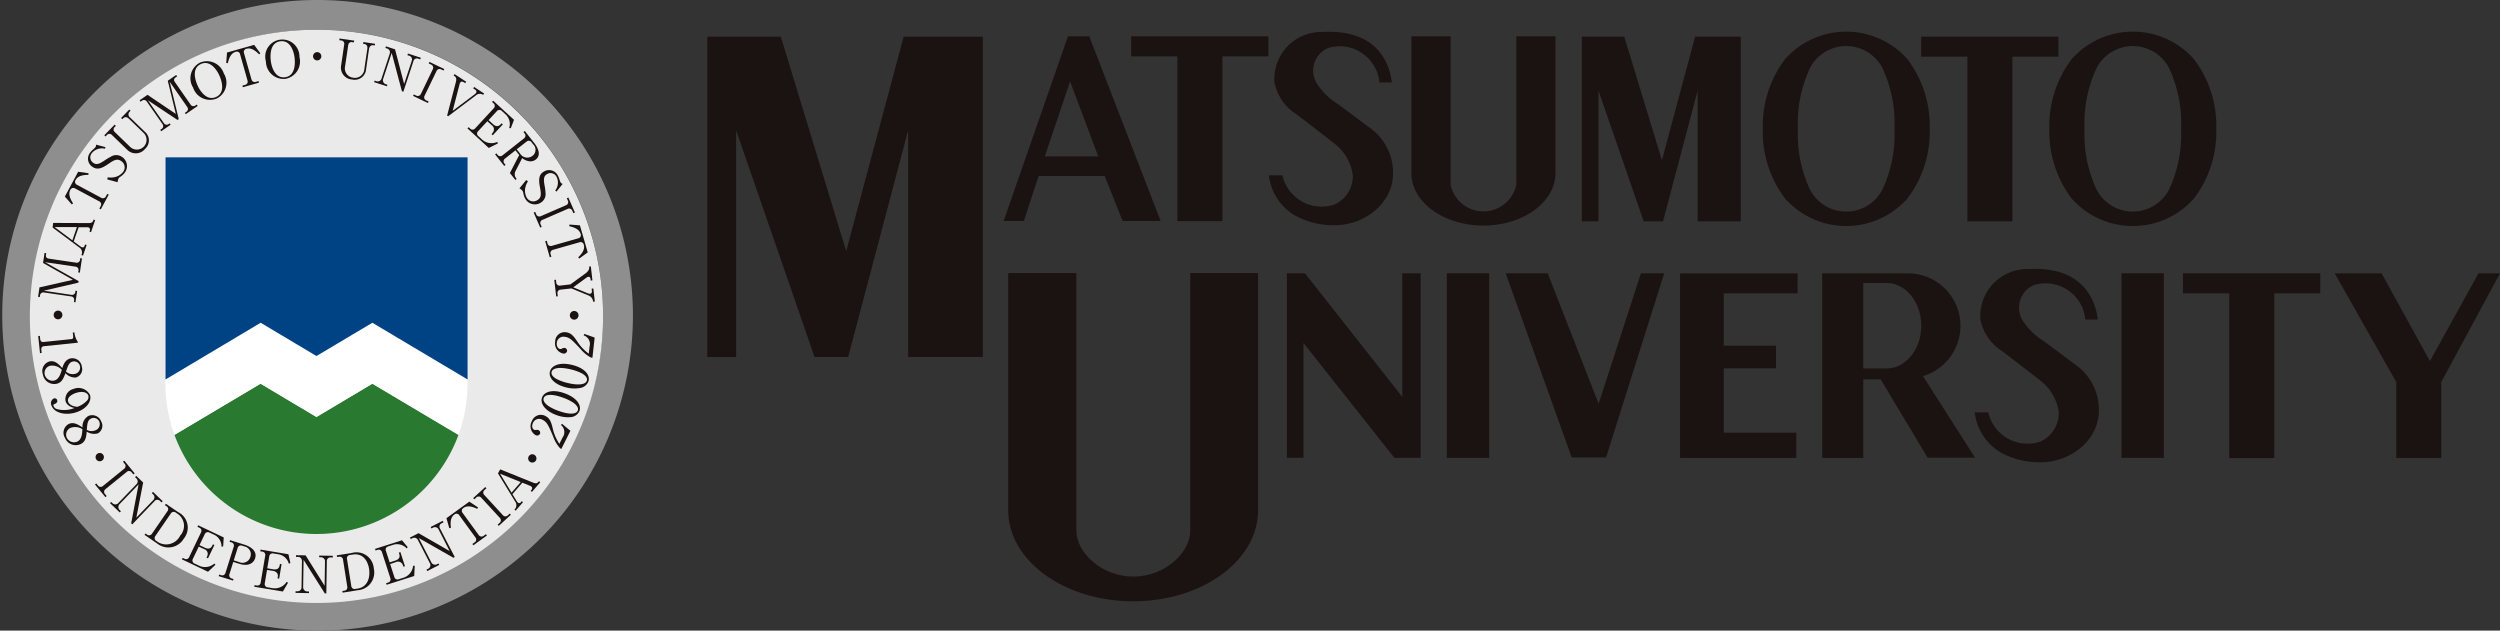 <svg xmlns="http://www.w3.org/2000/svg" xmlns:xlink="http://www.w3.org/1999/xlink" width="206.918" height="52.195" viewBox="0 0 206.918 52.195"><rect x="0" y="0" width="206.918" height="52.195" fill="#333333" stroke="none"/><defs><clipPath id="a"><rect width="206.918" height="52.195" transform="translate(0 0)" fill="none"/></clipPath></defs><g transform="translate(0 0)" clip-path="url(#a)"><path d="M26.193,0A26.1,26.1,0,1,0,52.386,26.1,26.144,26.144,0,0,0,26.193,0m0,49.733A23.636,23.636,0,1,1,49.915,26.1,23.677,23.677,0,0,1,26.193,49.733" fill="#8e8e8f"/><path d="M49.915,26.1A23.722,23.722,0,1,1,26.193,2.462,23.678,23.678,0,0,1,49.915,26.1" fill="#eaeaeb"/><path d="M26.193,34.51l-4.627-2.756-7.127,4.237a12.521,12.521,0,0,0,23.508,0L30.82,31.754Z" fill="#2a7930"/><path d="M38.695,31.406l-7.875-4.7-4.627,2.756L21.566,26.71l-7.874,4.7v.333a12.376,12.376,0,0,0,.747,4.252l7.127-4.238,4.627,2.757,4.627-2.757,7.127,4.238a12.376,12.376,0,0,0,.748-4.252Z" fill="#fff"/><path d="M26.193,29.466l4.627-2.754L38.7,31.406V13.023h-25V31.406l7.874-4.694Z" fill="#004385"/><path d="M3.3,27.8l.023.234c.025.222.119.29.292.27l2.309-.239c.134-.014.14-.141.134-.221l-.035-.322.132-.014.009.075a1.7,1.7,0,0,0,.251.677.141.141,0,0,1,.033.055c0,.038-.022.05-.054.053l-2.742.285c-.182.019-.251.117-.229.325l.025.235-.138.014-.147-1.412Z" fill="#1b1311"/><path d="M4.682,31.765a.954.954,0,0,1-1.137-.785A.827.827,0,0,1,4.1,29.916c.452-.1.743.213,1.054.549.082-.249.229-.7.685-.8a.786.786,0,0,1,.933.674.717.717,0,0,1-.494.907,1.083,1.083,0,0,1-.863-.361c-.161.446-.305.788-.737.881m-.49-1.5A.612.612,0,0,0,3.7,31a.666.666,0,0,0,.77.5c.4-.085.543-.55.647-.893a1.087,1.087,0,0,0-.925-.341m1.976.686a.537.537,0,0,0,.453-.64.494.494,0,0,0-.606-.385c-.292.065-.389.335-.553.825a.816.816,0,0,0,.706.2" fill="#1b1311"/><path d="M5.662,33.546a.721.721,0,0,1-.23-.313.873.873,0,0,1,.641-1.038,1.076,1.076,0,0,1,1.372.487c.162.459-.2,1.112-1.067,1.419-.933.33-1.9.08-2.115-.536a.431.431,0,0,1,.188-.583.212.212,0,0,1,.281.131c.03.08.026.231-.2.319-.086.036-.14.064-.1.173a.42.42,0,0,0,.246.244,2.274,2.274,0,0,0,1.495-.083,1.122,1.122,0,0,1-.51-.22m1.548-.4a.429.429,0,0,0,.1-.406c-.075-.213-.41-.435-1.074-.2-.185.066-.737.312-.59.725.057.155.262.372.765.406a2.084,2.084,0,0,0,.8-.524" fill="#1b1311"/><path d="M6.681,36.752a.954.954,0,0,1-1.293-.488A.825.825,0,0,1,5.669,35.1c.415-.205.776.028,1.159.278a1.022,1.022,0,0,1,.471-.942.789.789,0,0,1,1.068.428.72.72,0,0,1-.26,1,1.106,1.106,0,0,1-.929-.141c-.042.47-.1.836-.5,1.031m-.84-1.34a.61.61,0,0,0-.3.832.665.665,0,0,0,.868.3c.366-.179.393-.665.412-1.023a1.093,1.093,0,0,0-.981-.108m2.083.191a.542.542,0,0,0,.286-.733.5.5,0,0,0-.682-.225c-.271.13-.3.416-.339.933a.826.826,0,0,0,.735.025" fill="#1b1311"/><path d="M7.967,38.023a.344.344,0,1,1,.477.1.343.343,0,0,1-.477-.1" fill="#1b1311"/><path d="M11.038,39.268l-.131-.158a.275.275,0,0,0-.422-.049L8.732,40.483A.273.273,0,0,0,8.7,40.9l.129.16-.105.087L7.862,40.1l.105-.086.13.157a.278.278,0,0,0,.424.052L10.273,38.8a.274.274,0,0,0,.034-.424l-.128-.158.109-.088.86,1.051Z" fill="#1b1311"/><path d="M10.857,43.314l.612-3.223L9.914,41.708a.344.344,0,0,0,.011.525l.082.081-.093.1-.806-.77.093-.1.1.094a.332.332,0,0,0,.513-.025L11.3,40.071a.324.324,0,0,0-.023-.483l-.1-.1.1-.1.573.547-.567,2.911,1.4-1.452a.323.323,0,0,0-.007-.475l-.113-.106.1-.1.806.772-.1.1-.116-.113a.3.3,0,0,0-.472.019L10.946,43.4Z" fill="#1b1311"/><path d="M13.732,41.695l1.016.695a1.427,1.427,0,0,1,.468,2.184,1.48,1.48,0,0,1-2.207.41l-1.047-.716.076-.11.121.081a.278.278,0,0,0,.422-.07l1.278-1.857a.274.274,0,0,0-.086-.417l-.122-.083Zm-.871,2.665a.275.275,0,0,0,.083.416l.17.114a1.288,1.288,0,0,0,1.8-.561,1.194,1.194,0,0,0-.174-1.773l-.185-.125a.276.276,0,0,0-.418.072Z" fill="#1b1311"/><path d="M16.451,45.242l-.484,1.008a.272.272,0,0,0,.148.4l.3.141a1.165,1.165,0,0,0,1.327-.148l.09.1-.615.582-2.161-1.031.059-.122.144.066a.273.273,0,0,0,.4-.135l.975-2.031a.273.273,0,0,0-.149-.4l-.142-.068.061-.127,2.114,1.006-.048.744-.136.017a1.084,1.084,0,0,0-.559-.959l-.427-.2a.278.278,0,0,0-.405.134l-.432.9.441.21c.293.141.5.085.62-.176l.049-.1.123.058-.528,1.1-.125-.06.056-.116a.414.414,0,0,0-.254-.589Z" fill="#1b1311"/><path d="M19.042,44.707l1.15.36c.567.174,1.112.543.924,1.138-.132.422-.568.692-1.309.461l-.5-.156-.314,1a.275.275,0,0,0,.2.373l.132.04-.041.13L18.1,47.686l.042-.131.143.044a.274.274,0,0,0,.379-.192l.677-2.148a.273.273,0,0,0-.2-.372L19,44.842Zm.307,1.673.418.13a.678.678,0,0,0,.957-.419.663.663,0,0,0-.5-.866l-.176-.056a.275.275,0,0,0-.379.192Z" fill="#1b1311"/><path d="M22.1,47.172l-.184,1.1a.273.273,0,0,0,.25.342l.325.054a1.164,1.164,0,0,0,1.235-.511l.113.075-.426.727-2.366-.394.024-.136.157.027a.271.271,0,0,0,.347-.239l.375-2.223a.273.273,0,0,0-.254-.339l-.155-.026.024-.141,2.309.386.16.728-.127.052a1.077,1.077,0,0,0-.8-.766l-.47-.077a.275.275,0,0,0-.351.239l-.165.987.483.08c.321.054.5-.056.546-.338l.02-.109.135.024-.2,1.2-.134-.02.019-.128c.054-.3-.149-.455-.407-.5Z" fill="#1b1311"/><path d="M26.882,49.113l-1.754-2.777-.036,2.238a.346.346,0,0,0,.369.378l.114,0v.138l-1.115-.018v-.136H24.6a.33.33,0,0,0,.358-.365l.033-2.138a.328.328,0,0,0-.347-.339H24.5l0-.141.794.011,1.574,2.52.031-2.014a.324.324,0,0,0-.329-.344l-.154,0,0-.142L27.546,46l0,.143-.164-.005a.3.3,0,0,0-.331.334l-.042,2.64Z" fill="#1b1311"/><path d="M27.874,45.964l1.215-.19a1.437,1.437,0,0,1,1.848,1.268,1.472,1.472,0,0,1-1.321,1.809l-1.256.2-.022-.135.145-.024a.274.274,0,0,0,.259-.337l-.35-2.227a.277.277,0,0,0-.352-.242L27.9,46.1Zm1.2,2.532a.274.274,0,0,0,.347.245l.2-.031c.768-.119,1.044-.865.924-1.642-.087-.535-.434-1.313-1.349-1.168l-.221.034a.273.273,0,0,0-.255.338Z" fill="#1b1311"/><path d="M32.293,46.687l.342,1.061a.274.274,0,0,0,.381.189l.313-.1a1.16,1.16,0,0,0,.863-1.016l.136.015-.045.838L32,48.4l-.043-.131.151-.048a.274.274,0,0,0,.2-.372l-.692-2.144a.278.278,0,0,0-.38-.189l-.152.05-.044-.136,2.23-.714.477.573-.088.1a1.084,1.084,0,0,0-1.064-.313l-.455.147a.27.27,0,0,0-.2.371l.308.953.465-.149c.31-.1.418-.279.331-.55l-.035-.107.132-.042.375,1.163-.131.044-.038-.123a.42.42,0,0,0-.592-.255Z" fill="#1b1311"/><path d="M37.527,46.163l-2.861-1.628,1.027,1.995a.349.349,0,0,0,.5.159l.1-.052.062.12-.992.509-.064-.122.123-.063a.33.33,0,0,0,.143-.491l-.979-1.9a.329.329,0,0,0-.468-.134l-.122.06-.065-.124.706-.363,2.579,1.484L36.3,43.819a.324.324,0,0,0-.452-.148l-.14.071-.064-.126,1-.509.063.126-.144.073a.3.3,0,0,0-.136.451l1.212,2.349Z" fill="#1b1311"/><path d="M38.844,41.518l.722.482-.067.117c-.285-.128-.766-.344-1.133-.077a.268.268,0,0,0-.075.417L39.62,44.28a.281.281,0,0,0,.425.057l.173-.126.081.112-1.124.811-.078-.111.176-.128a.273.273,0,0,0,.073-.417l-1.329-1.824a.265.265,0,0,0-.416-.062c-.372.268-.311.8-.281,1.1l-.132.028-.237-.832Z" fill="#1b1311"/><path d="M40.263,40.411l-.151.138a.273.273,0,0,0-.025.423l1.528,1.66a.275.275,0,0,0,.424.013l.152-.138.092.1-1,.916-.093-.1.151-.136a.278.278,0,0,0,.027-.425L39.837,41.2a.276.276,0,0,0-.427-.01l-.151.137-.095-.1,1-.916Z" fill="#1b1311"/><path d="M42.412,40.9l.358.583a.465.465,0,0,0,.091.111.159.159,0,0,0,.248-.025l.078-.092.1.09-.608.7-.1-.089.091-.107a.5.5,0,0,0-.035-.562l-1.419-2.325.183-.338,2.723,1.1c.243.1.349.043.428-.047l.06-.072.106.087-.688.8-.106-.089.084-.1a.183.183,0,0,0-.027-.255.451.451,0,0,0-.145-.074l-.6-.246Zm-1.026-1.692.953,1.567L43.1,39.9Z" fill="#1b1311"/><path d="M44.343,38.133a.343.343,0,1,1-.093-.475.346.346,0,0,1,.093.475" fill="#1b1311"/><path d="M47.21,35.657l-.749,1.5-.1-.05a2.888,2.888,0,0,1-.582-.99c-.372-.886-.5-1.185-.88-1.374a.555.555,0,0,0-.782.25c-.133.267-.052.509.087.576a.248.248,0,0,0,.139.02.366.366,0,0,1,.231.015.238.238,0,0,1,.114.313.273.273,0,0,1-.379.086.855.855,0,0,1-.278-1.163.784.784,0,0,1,1.1-.414c.39.193.49.519.612,1.011a3.72,3.72,0,0,0,.556,1.3l.263-.528a.752.752,0,0,0-.141-1.038l.1-.093Z" fill="#1b1311"/><path d="M47.959,34.022a.864.864,0,0,1-.675.5,2.687,2.687,0,0,1-1.239-.172c-.859-.313-1.377-.915-1.18-1.453.151-.414.778-.741,1.878-.341.988.359,1.4.977,1.216,1.467m-2.587-.432a3.851,3.851,0,0,0,.841.411c.9.326,1.489.3,1.609-.028.1-.279-.223-.537-.36-.637a3.911,3.911,0,0,0-.851-.419c-.92-.336-1.492-.293-1.61.028-.1.286.244.553.371.645" fill="#1b1311"/><path d="M48.719,31.52a.869.869,0,0,1-.616.574,2.677,2.677,0,0,1-1.248-.031c-.888-.213-1.474-.753-1.339-1.309.1-.429.689-.825,1.827-.552,1.022.244,1.5.813,1.376,1.318m-2.62-.135a4.028,4.028,0,0,0,.883.313c.931.223,1.511.129,1.594-.213.07-.286-.283-.506-.429-.589a4,4,0,0,0-.894-.32c-.951-.228-1.517-.122-1.6.211-.07.3.308.523.442.6" fill="#1b1311"/><path d="M49.218,27.938l-.185,1.671-.116-.012a2.929,2.929,0,0,1-.884-.73c-.656-.7-.876-.945-1.3-.991a.552.552,0,0,0-.649.5c-.032.3.127.5.28.512a.233.233,0,0,0,.137-.029.386.386,0,0,1,.224-.064.238.238,0,0,1,.213.256.273.273,0,0,1-.326.21.858.858,0,0,1-.662-1,.783.783,0,0,1,.888-.762c.43.049.638.32.923.739a3.764,3.764,0,0,0,.97,1.035l.065-.585a.751.751,0,0,0-.489-.928l.06-.122Z" fill="#1b1311"/><path d="M3.727,21.7l2.78,1.568-.019.126-2.866.667L5.9,24.4a.276.276,0,0,0,.339-.256l.01-.082.138.021-.14.938L6.116,25l.018-.122a.278.278,0,0,0-.25-.344l-2.235-.325a.277.277,0,0,0-.339.257l-.017.124-.141-.021.115-.783,2.763-.626L3.563,21.765l.124-.832.138.02-.017.115c-.034.232.062.316.25.342l2.236.328a.275.275,0,0,0,.336-.26l.017-.113.137.02-.175,1.183-.136-.021.021-.131a.277.277,0,0,0-.249-.346Z" fill="#1b1311"/><path d="M6.1,19.983l.549.409a.355.355,0,0,0,.127.07A.159.159,0,0,0,7,20.348l.039-.114.131.043-.3.879-.13-.044.045-.134a.5.5,0,0,0-.242-.508L4.354,18.835l.046-.384,2.937.013c.262,0,.341-.092.378-.2l.032-.088.129.042-.342,1-.129-.046.041-.122a.188.188,0,0,0-.122-.228.577.577,0,0,0-.162-.014l-.652,0ZM4.517,18.792l1.473,1.1.375-1.1Z" fill="#1b1311"/><path d="M6.469,14.217l.859.121-.011.134c-.31.01-.838.021-1.055.42a.27.27,0,0,0,.117.408l1.99,1.066a.28.28,0,0,0,.408-.132l.1-.186L9,16.112l-.658,1.216-.12-.065.105-.192a.273.273,0,0,0-.118-.407L6.22,15.6a.269.269,0,0,0-.4.124c-.217.4.067.851.229,1.111l-.107.083-.575-.647Z" fill="#1b1311"/><path d="M8.727,12.177l-.035.134a1.079,1.079,0,0,0-1.09.361.542.542,0,0,0,.111.8c.286.211.546.082,1.037-.254a3.348,3.348,0,0,1,.394-.231.835.835,0,0,1,.973.015.9.9,0,0,1,.2,1.3,1.43,1.43,0,0,1-.341.318.537.537,0,0,0-.139.115.742.742,0,0,0-.1.347l-.858-.232.035-.175a1.5,1.5,0,0,0,.562-.012,1.209,1.209,0,0,0,.713-.432.618.618,0,0,0-.149-.893c-.32-.232-.579-.109-1.054.217-.523.366-.933.547-1.35.245a.8.8,0,0,1-.16-1.183,1.133,1.133,0,0,1,.209-.224c.036-.032.167-.152.188-.181a.3.3,0,0,0,.076-.241Z" fill="#1b1311"/><path d="M9.59,10.416l-.087.089a.275.275,0,0,0,0,.427l1.277,1.233a.8.8,0,1,0,1.094-1.174L10.679,9.837c-.271-.261-.433-.1-.556.03l-.1-.1.68-.7.1.1-.063.065a.316.316,0,0,0,.035.5l1.21,1.169a.934.934,0,0,1,.027,1.417.994.994,0,0,1-1.441.117L9.266,11.174a.276.276,0,0,0-.426.013l-.105.108-.1-.1.853-.878Z" fill="#1b1311"/><path d="M14.045,6.766l.75,3.091-.1.073L12.241,8.3l1.318,1.888a.277.277,0,0,0,.419.068l.067-.047.077.115-.783.54-.075-.113.1-.071a.273.273,0,0,0,.081-.415l-1.29-1.85a.276.276,0,0,0-.42-.069l-.1.071L11.554,8.3l.653-.451,2.345,1.58-.666-2.744.694-.48.081.115-.1.067c-.194.133-.189.261-.08.414l1.288,1.85a.278.278,0,0,0,.42.07l.094-.067.08.114-.988.681L15.3,9.341l.106-.075a.274.274,0,0,0,.085-.417Z" fill="#1b1311"/><path d="M17.941,8.153a1.472,1.472,0,0,1-1.961-.908,1.457,1.457,0,0,1,.587-2.07,1.474,1.474,0,0,1,1.958.906,1.462,1.462,0,0,1-.584,2.072m.2-1.938c-.17-.369-.722-1.277-1.512-.916-.873.4-.377,1.556-.258,1.817.177.382.728,1.269,1.515.909.865-.4.378-1.543.255-1.81" fill="#1b1311"/><path d="M21.035,3.712l.511.7-.1.087c-.222-.217-.6-.586-1.036-.463a.268.268,0,0,0-.213.367l.617,2.167a.278.278,0,0,0,.377.2l.206-.059.037.132L20.1,7.219l-.037-.132.209-.06a.274.274,0,0,0,.213-.366l-.614-2.167a.267.267,0,0,0-.371-.2c-.443.125-.569.638-.645.937l-.132-.02.066-.863Z" fill="#1b1311"/><path d="M23.609,6.529a1.466,1.466,0,0,1-1.6-1.445,1.417,1.417,0,1,1,2.777-.361,1.462,1.462,0,0,1-1.174,1.806m.765-1.792c-.052-.4-.309-1.433-1.173-1.32-.951.122-.825,1.374-.786,1.658.055.419.317,1.428,1.177,1.317.943-.125.82-1.363.782-1.655" fill="#1b1311"/><path d="M26.247,5a.343.343,0,1,1,.349-.338A.344.344,0,0,1,26.247,5" fill="#1b1311"/><path d="M29.292,3.51l-.123-.018a.276.276,0,0,0-.348.247l-.26,1.755a.773.773,0,0,0,.676.938.783.783,0,0,0,.922-.739l.241-1.64c.056-.372-.174-.406-.348-.432l.021-.14.968.142-.02.14-.09-.014c-.246-.036-.358.105-.391.324L30.3,5.735a.94.94,0,0,1-1.142.848.985.985,0,0,1-.934-1.1l.265-1.8a.275.275,0,0,0-.258-.336l-.149-.021.021-.14,1.215.177Z" fill="#1b1311"/><path d="M33.265,7.553,32.42,4.382l-.7,2.128a.344.344,0,0,0,.236.469l.111.035-.041.13L30.965,6.8l.041-.13.132.044a.331.331,0,0,0,.449-.245l.67-2.03a.324.324,0,0,0-.23-.426L31.9,3.969l.042-.134.755.246.75,2.869.632-1.913a.322.322,0,0,0-.213-.424l-.146-.048.046-.133,1.062.346-.045.135-.153-.05a.3.3,0,0,0-.417.22l-.827,2.508Z" fill="#1b1311"/><path d="M36.712,5.839l-.186-.087a.276.276,0,0,0-.4.134l-.98,2.03a.275.275,0,0,0,.147.4l.185.088-.059.124L34.19,7.938l.059-.122.183.086a.279.279,0,0,0,.406-.131l.98-2.032a.279.279,0,0,0-.153-.4l-.18-.086.062-.128,1.224.588Z" fill="#1b1311"/><path d="M37.465,9.175l1.808-1.359a.67.67,0,0,0,.136-.135.193.193,0,0,0-.083-.261l-.163-.106.079-.117.824.541-.078.117-.055-.035a.483.483,0,0,0-.56.087L37.094,9.621l-.087-.057.715-2.74c.069-.278.066-.413-.127-.54l-.052-.033.079-.118.963.632-.077.119-.093-.06c-.115-.077-.244-.105-.32.008a.468.468,0,0,0-.058.142Z" fill="#1b1311"/><path d="M40.335,10.033l-.757.82a.27.27,0,0,0,.023.423l.243.223a1.16,1.16,0,0,0,1.313.246l.052.125-.755.376-1.765-1.619.1-.1.117.108a.275.275,0,0,0,.425-.012l1.529-1.656a.275.275,0,0,0-.022-.424l-.117-.107.1-.1,1.722,1.581-.266.7-.133-.024a1.077,1.077,0,0,0-.253-1.08l-.349-.322a.276.276,0,0,0-.424.013l-.681.737.361.328c.24.221.449.226.645.016l.074-.081.1.092-.832.9-.1-.091L40.764,11a.418.418,0,0,0-.069-.64Z" fill="#1b1311"/><path d="M44.2,11.813c.328.413.616,1.019.149,1.388a.729.729,0,0,1-.629.132,1.2,1.2,0,0,1-.5-.249l-.537,1.045a.549.549,0,0,0,.037.624l.045.058-.11.084-.454-.574.772-1.489-.309-.391-.861.681a.274.274,0,0,0-.044.42l.086.107-.11.086-.757-.957.107-.085.083.105a.28.28,0,0,0,.425.058l1.774-1.4a.277.277,0,0,0,.041-.425l-.082-.1.111-.089Zm-1.434.544.285.36a.7.7,0,0,0,1.013.189.621.621,0,0,0,.059-.962L44,11.78a.277.277,0,0,0-.422-.056Z" fill="#1b1311"/><path d="M46.06,15.858l-.109-.085a1.067,1.067,0,0,0,.113-1.137.548.548,0,0,0-.783-.227c-.309.177-.3.464-.188,1.048a3.065,3.065,0,0,1,.052.454.828.828,0,0,1-.409.877.911.911,0,0,1-1.266-.346A1.445,1.445,0,0,1,43.317,16a.53.53,0,0,0-.051-.173.8.8,0,0,0-.274-.237l.559-.685.148.1a1.531,1.531,0,0,0-.218.513,1.212,1.212,0,0,0,.108.826.62.62,0,0,0,.879.227c.341-.2.335-.482.228-1.047-.123-.624-.123-1.072.323-1.327a.812.812,0,0,1,1.151.332,1.566,1.566,0,0,1,.121.279,2.01,2.01,0,0,0,.087.247.3.3,0,0,0,.19.167Z" fill="#1b1311"/><path d="M47.454,17.641l-.082-.189a.276.276,0,0,0-.393-.159l-2.073.9a.273.273,0,0,0-.15.4l.08.189-.123.055-.544-1.245.126-.053.082.185a.276.276,0,0,0,.392.165l2.074-.9a.278.278,0,0,0,.149-.4l-.08-.183.13-.055.543,1.241Z" fill="#1b1311"/><path d="M48.644,20.89l-.7.511-.087-.1c.216-.223.588-.6.462-1.035a.267.267,0,0,0-.367-.21l-2.174.619a.276.276,0,0,0-.2.378l.057.2-.131.038-.381-1.327.132-.038.058.211a.275.275,0,0,0,.369.209l2.174-.62a.265.265,0,0,0,.2-.368c-.126-.441-.644-.563-.942-.638l.017-.135.867.065Z" fill="#1b1311"/><path d="M49.09,24.975a.6.6,0,0,0-.418-.534l-1.377-.568-.891.1a.275.275,0,0,0-.26.338l.022.213-.133.015-.156-1.37.134-.018.025.214a.279.279,0,0,0,.329.273l.845-.1,1.244-.906c.331-.243.323-.436.307-.57l.14-.016.132,1.16-.142.014L48.88,23.1c-.016-.126-.068-.2-.18-.191a.285.285,0,0,0-.127.049l-1.125.823,1.218.5a.429.429,0,0,0,.186.031c.134-.014.144-.171.134-.252l-.018-.169.14-.016.123,1.079Z" fill="#1b1311"/><path d="M4.443,26.072a.36.36,0,1,1,.359.357.36.36,0,0,1-.359-.357" fill="#1b1311"/><path d="M47.165,26.1a.359.359,0,1,1,.359.357.36.36,0,0,1-.359-.357" fill="#1b1311"/><path d="M74.793,3.036h6.558V29.547H75.165V10.785L70.2,29.547H67.416l-6.49-18.762v18.77H58.541V3.036h6.085l5.412,17.748Z" fill="#1b1311"/><path d="M83.447,22.6V42.241c0,4.159,4.631,7.528,10.341,7.528s10.34-3.369,10.34-7.528V22.6H98.514V43.917c0,1.837-2.11,3.805-4.713,3.805s-4.713-1.968-4.713-3.805V22.6Z" fill="#1b1311"/><path d="M86.476,12.946l2.093-6.207,2.33,6.207Zm3.681-9.939H88.39L83.068,18.294h1.676l1.22-3.728h5.468l1.483,3.728h3.148Z" fill="#1b1311"/><path d="M104.983,4.666h-3.809V18.3H97.448V4.666H93.619V3.006h11.364Z" fill="#1b1311"/><path d="M170.37,4.691h-3.809V18.323h-3.726V4.691h-3.827V3.03H170.37Z" fill="#1b1311"/><path d="M140.3,3.03h3.781V18.319H140.51V7.5l-2.866,10.82h-1.6L132.3,7.5V18.324h-1.377V3.03h3.51l3.121,10.235Z" fill="#1b1311"/><path d="M116.815,3V14.328c0,2.4,2.67,4.341,5.963,4.341s5.964-1.944,5.964-4.341V3H125.5V15.3a2.78,2.78,0,0,1-5.436,0V3Z" fill="#1b1311"/><path d="M115.2,6.828c-.1-.882-.694-4.441-5.686-4.183a3.9,3.9,0,0,0-4.032,4.174,4.047,4.047,0,0,0,1.8,2.621c.752.571,2.617,2.012,3.215,2.479a4,4,0,0,1,1.473,2.581,2.6,2.6,0,0,1-1.5,2.421,3.331,3.331,0,0,1-4.329-2.409h-1.123a4.472,4.472,0,0,0,2.145,3.314,6.648,6.648,0,0,0,3.3.815c2.557,0,4.834-1.882,4.834-4.266a4.532,4.532,0,0,0-1.84-3.735c-.631-.469-1.909-1.427-2.694-2.008a5.45,5.45,0,0,1-1.826-1.813,2.031,2.031,0,0,1,.966-2.838,3.3,3.3,0,0,1,4.269,2.847Z" fill="#1b1311"/><path d="M183.436,10.661h0a9.1,9.1,0,0,0-1.849-5.767,6.763,6.763,0,0,0-10.12,0,9.15,9.15,0,0,0-1.848,5.746h0v.048h0a9.136,9.136,0,0,0,1.848,5.744,6.763,6.763,0,0,0,10.12,0,9.09,9.09,0,0,0,1.849-5.765h0ZM179.522,15.7a3.382,3.382,0,0,1-5.99,0,10.782,10.782,0,0,1-1-5.037,10.794,10.794,0,0,1,1-5.039,3.382,3.382,0,0,1,5.99,0,10.793,10.793,0,0,1,1,5.039,10.782,10.782,0,0,1-1,5.037" fill="#1b1311"/><path d="M159.717,10.661h0a9.111,9.111,0,0,0-1.848-5.767,6.764,6.764,0,0,0-10.121,0A9.144,9.144,0,0,0,145.9,10.64h0v.048h0a9.13,9.13,0,0,0,1.848,5.744,6.764,6.764,0,0,0,10.121,0,9.1,9.1,0,0,0,1.848-5.765h0ZM155.8,15.7a3.383,3.383,0,0,1-5.991,0,10.782,10.782,0,0,1-1-5.037,10.794,10.794,0,0,1,1-5.039,3.383,3.383,0,0,1,5.991,0,10.806,10.806,0,0,1,1,5.039,10.8,10.8,0,0,1-1,5.037" fill="#1b1311"/><path d="M192.043,24.282h-3.81V37.914h-3.726V24.282h-3.828v-1.66h11.364Z" fill="#1b1311"/><path d="M206.918,22.621l-4.86,9V37.9h-3.726V31.623l-5.095-9h3.881l4,7.264,4.019-7.264Z" fill="#1b1311"/><path d="M117.584,37.893h-2.175l-7.521-9.5v9.5h-1.375V22.619h1.493l8.054,10.225V22.619h1.524Z" fill="#1b1311"/><rect width="3.51" height="15.277" transform="translate(175.586 22.619)" fill="#1b1311"/><rect width="3.51" height="15.277" transform="translate(119.747 22.619)" fill="#1b1311"/><path d="M128.1,22.619l4.214,10.8,3.5-10.8h1.927l-4.811,15.243h-2.845l-5.465-15.243Z" fill="#1b1311"/><path d="M148.783,24.284h-6.111v4.328h4.319v1.872h-4.319v5.327h6.007V37.9h-9.625V22.63h9.729Z" fill="#1b1311"/><path d="M173.628,26.449c-.1-.882-.694-4.442-5.687-4.184a3.906,3.906,0,0,0-4.031,4.175,4.052,4.052,0,0,0,1.8,2.622c.751.571,2.617,2.01,3.215,2.478a4,4,0,0,1,1.475,2.581,2.6,2.6,0,0,1-1.506,2.421,3.331,3.331,0,0,1-4.329-2.409h-1.124a4.471,4.471,0,0,0,2.143,3.313,6.65,6.65,0,0,0,3.3.816c2.557,0,4.835-1.881,4.835-4.266a4.53,4.53,0,0,0-1.839-3.735c-.631-.47-1.91-1.427-2.694-2.009a5.415,5.415,0,0,1-1.827-1.812,2.033,2.033,0,0,1,.966-2.839,3.3,3.3,0,0,1,4.271,2.848Z" fill="#1b1311"/><path d="M159.161,31.13a4.345,4.345,0,0,0-1.27-8.508h-7.075V37.9h3.4v-6.5h1.439l3.889,6.478h3.924Zm-3.017-.635h-1.927v-7.07h1.927c1.585,0,2.873,1.583,2.873,3.538s-1.288,3.532-2.873,3.532" fill="#1b1311"/></g></svg>